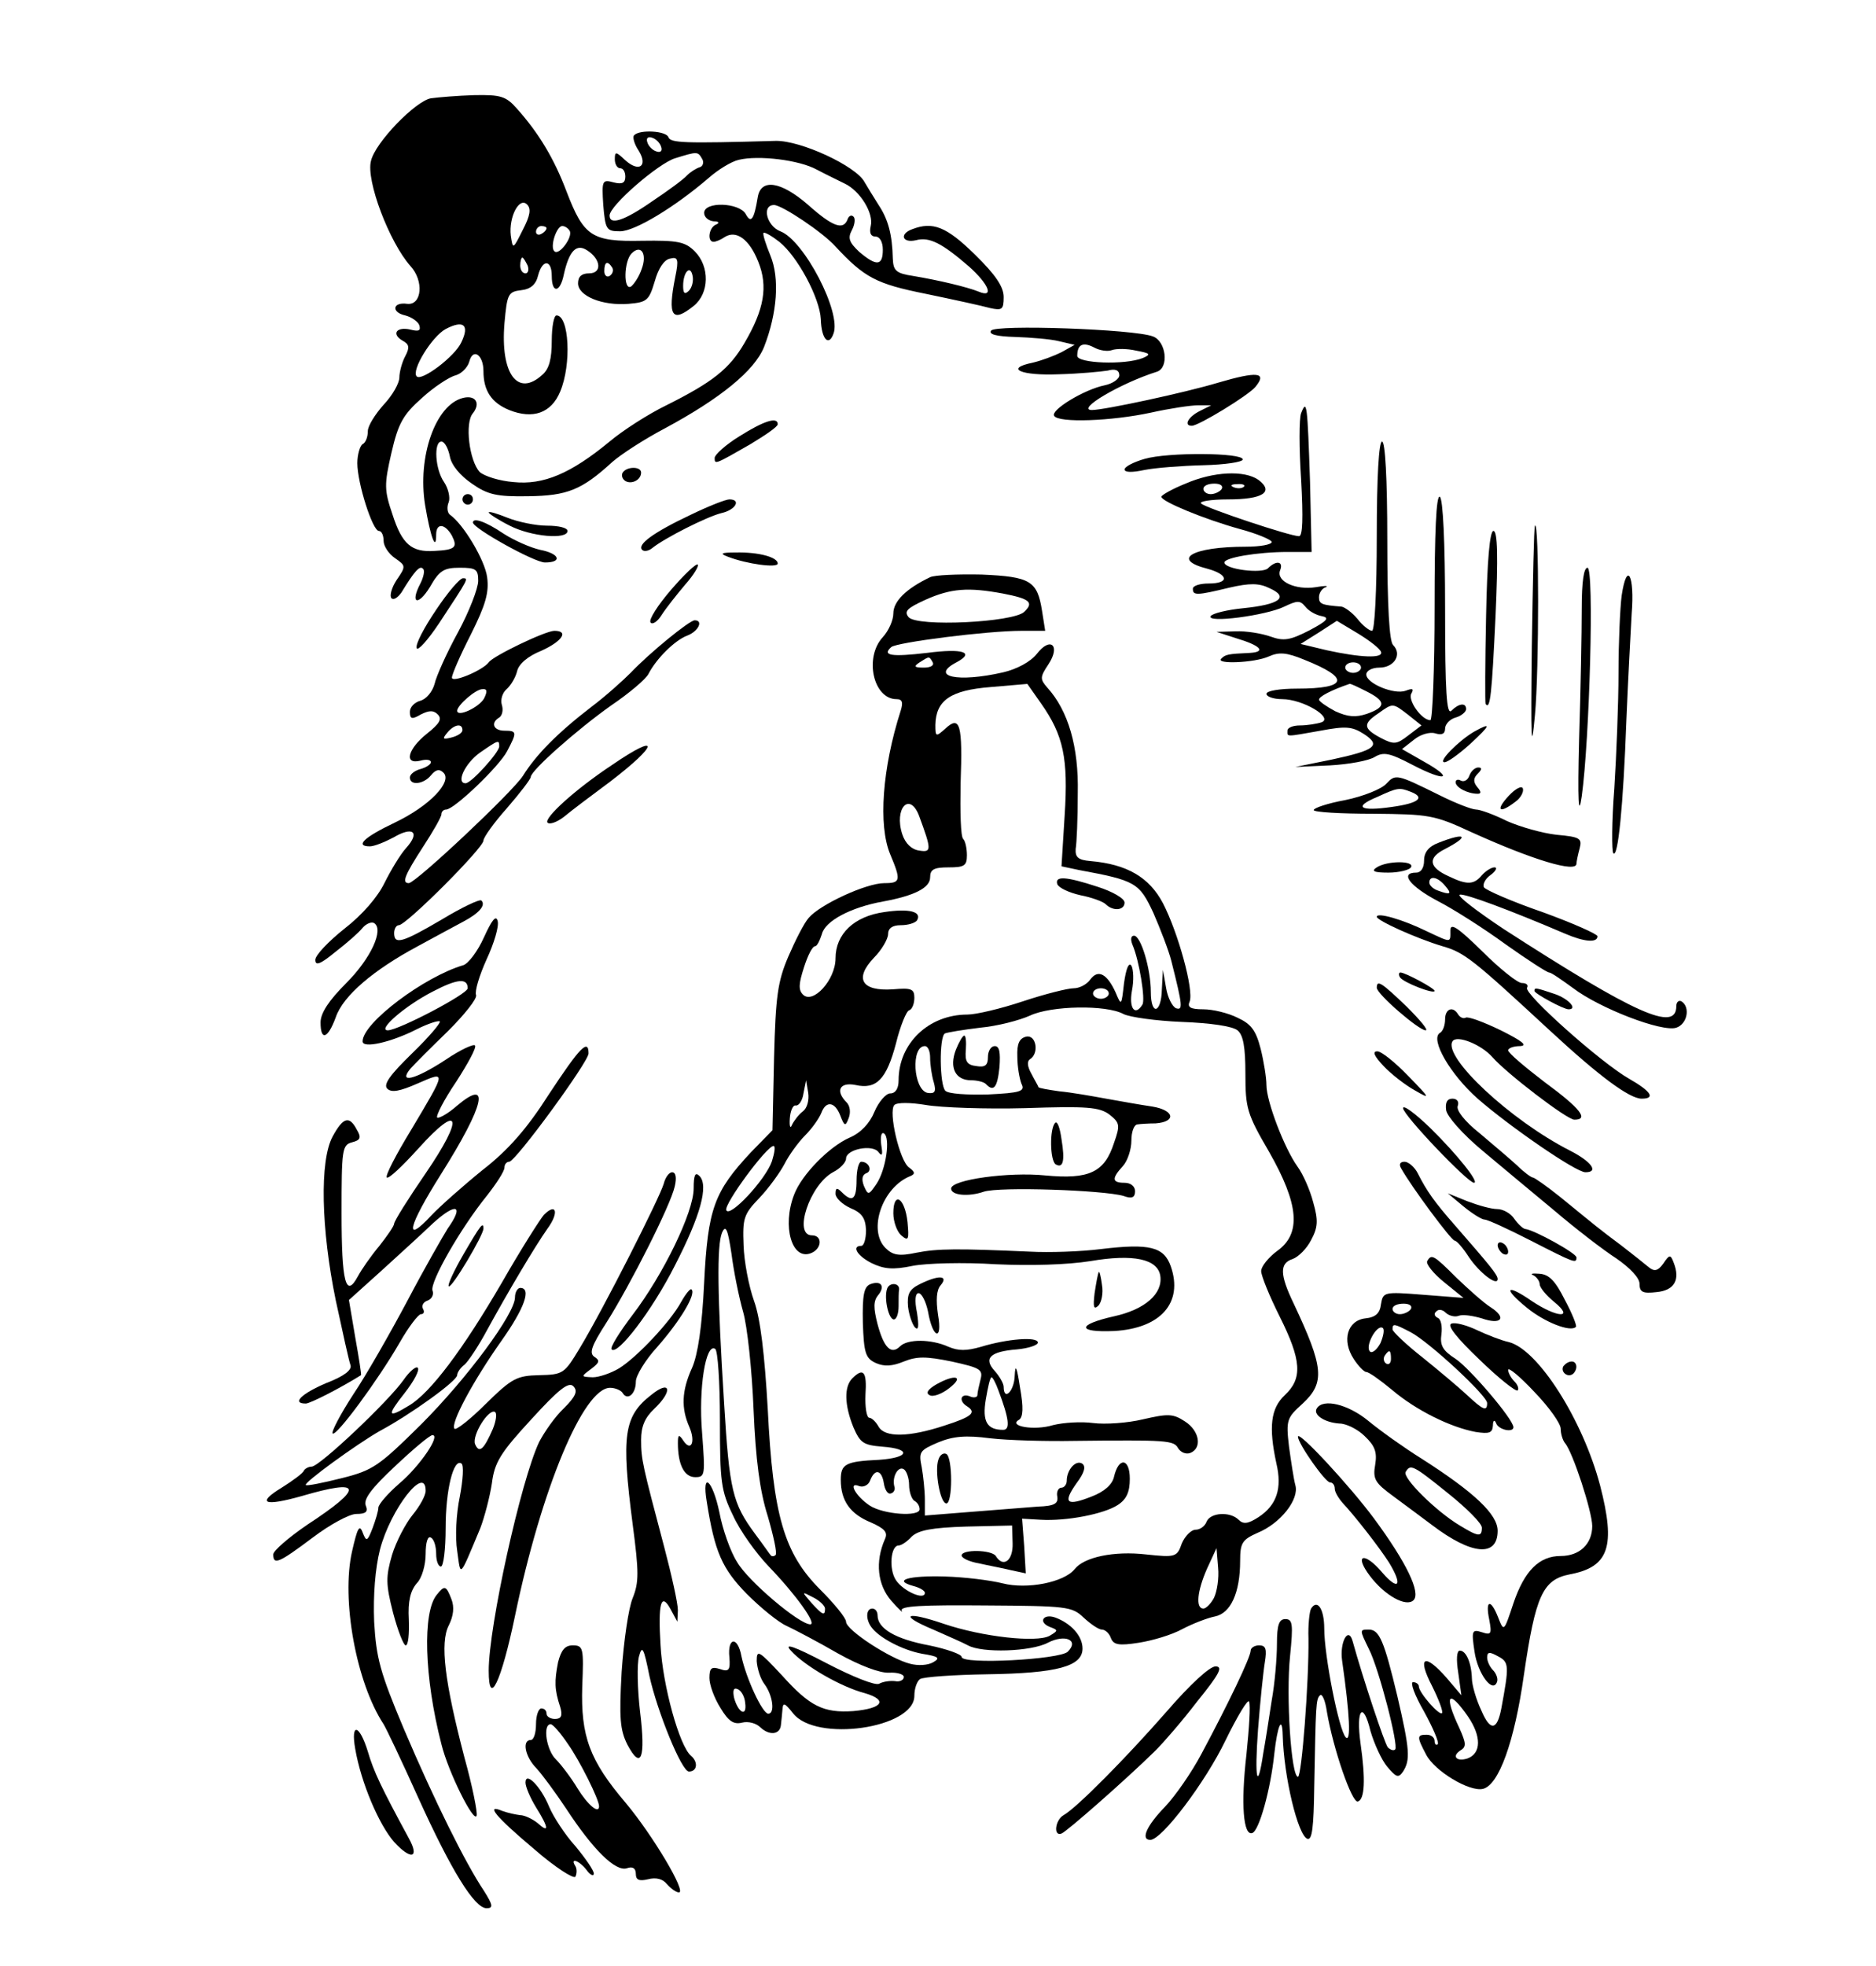 <svg xmlns="http://www.w3.org/2000/svg" viewBox="0 0 357 374" version="1.0"><path d="M82 18.7c-2.9.5-10.6 8.4-11.4 11.9-1 3.7 3.5 15.5 7.5 20 2.6 2.8 2.2 7.5-.6 7.2-2.8-.4-3.1 1.6-.4 2.2 1.2.3 2.5 1.2 2.7 1.9.3 1-.1 1.2-1.7.8-2.6-.6-3.7.8-1.5 2.1 1.3.7 1.4 1.3.5 3-.6 1.1-1.1 3-1.1 4 0 1.1-1.3 3.4-3 5.2-1.6 1.8-3 4-3 5 0 1.1-.4 2.2-1 2.5-.5.3-1 2-1 3.6 0 3.8 2.9 12.9 4.1 12.9.5 0 .9.8.9 1.9 0 1 1 2.5 2.2 3.3 2 1.4 2.1 1.5.3 4.1-1 1.5-1.4 3.1-1 3.5s1.2-.1 1.9-1.1c2.5-4.1 3.5-5.2 4.1-4.5.4.3.1 1.6-.5 2.8-2 3.8-.5 4.4 1.8.7 1.8-3.2 2.7-3.7 5.7-3.7 3.1 0 3.5.3 3.5 2.5 0 1.4-1.7 5.8-3.8 9.7-2.2 4-4.2 8.5-4.5 9.9-.4 1.5-1.6 2.9-2.7 3.2s-2 1.2-2 2.1c0 1.4.4 1.5 2.1.5 1.6-.8 2.4-.8 3.2 0 .9.9.3 1.8-2.1 3.7-3.6 2.9-4.4 5.9-1.2 5.1 1.1-.3 2-.2 2 .3 0 .4-.9 1-2 1.3s-2 1-2 1.6c0 1.6 2.6 1.3 4-.4.9-1.1 1.6-1.3 2.4-.5 1.7 1.7-2.6 6.3-9.3 9.5-5.9 2.8-7.6 4.5-4.7 4.5.8 0 2.8-.8 4.5-1.7 3.7-2.2 5.1-1 2.4 2-1.1 1.2-2.9 4.2-4.1 6.6-1.3 2.7-4.2 6.1-7.7 8.8-3 2.4-5.5 5-5.5 5.9 0 1.2 1 .8 3.8-1.5 2.2-1.7 4.5-3.7 5.2-4.6.7-.8 1.7-1.2 2.2-.9 1.9 1.2-.6 6.7-5.3 11.4-3.3 3.3-4.9 5.7-4.9 7.5 0 3.6 1.4 3.1 2.9-1 1.4-4.1 7.2-9 15.6-13.5 3.3-1.8 7.2-3.9 8.7-4.7 3-1.6 4.3-3.1 3.4-4-.3-.3-3.7 1.3-7.5 3.6-7.5 4.4-9.1 4.9-9.1 2.6 0-.8.4-1.5.9-1.5 1.4 0 16.1-14.7 16.1-16.1 0-.6 2-3.4 4.5-6.2 2.5-2.9 4.5-5.5 4.5-5.9 0-1.2 8.8-9 15.3-13.6 3.4-2.3 6.6-5 7.1-6 1.5-2.9 5-6.4 7.4-7.3 2.1-.8 3.1-2.9 1.4-2.9-1 0-8.6 6.2-12.2 10-1.4 1.4-4.7 4.4-7.5 6.5-6.5 5-10.5 9.1-13 13.1-2 3.1-20.3 20.3-21.7 20.4-1.4 0-.8-1.5 2.7-6.9 1.9-2.9 3.5-5.7 3.5-6.2s.4-.9.9-.9c1.5 0 10.1-8.2 11.6-11.1 1.9-3.6 1.9-3.9-.5-3.9-2.1 0-2.7-1.5-1-2.5.6-.4.8-1.5.5-2.4-.3-1 .1-2.3.9-3s1.7-2.2 2-3.4c.3-1.4 2.1-2.9 4.6-3.9 4-1.8 5.3-3.8 2.5-3.8-1.7 0-11.7 4.8-12.5 6-1.1 1.5-7 4-7 2.9 0-.6 1.6-4.3 3.6-8.2 2.8-5.6 3.5-8 3.1-10.9-.4-3.2-4.5-10.1-7.1-11.9-.5-.4-.6-1.5-.2-2.4.3-.9-.1-2.6-.9-3.8-1.7-2.4-2-7.7-.5-7.7.6 0 1.3 1.3 1.6 2.8.3 1.7 2 3.7 4.2 5.2 3 2.1 4.7 2.5 10.7 2.4 7.5-.1 10.2-1.2 16-6.5 1.7-1.5 6.2-4.4 10-6.4 10.6-5.7 17.1-11 18.9-15.5 2.5-6.4 3-13.1 1.2-17.4-.9-2.2-1.5-4.1-1.3-4.3s1.6.6 3 1.7c3.5 2.8 7.7 10.7 7.9 14.7.1 3.8 1.5 5.3 2.4 2.8 1.6-4-5.6-17.8-10.1-19.5-2.6-1-3.6-5-1.2-5 1.5 0 9.3 5.2 11.7 7.9 5.5 5.9 7.7 7.1 17.2 9 5.3 1.1 10.8 2.3 12.2 2.7 2.3.5 2.6.3 2.6-2.1 0-1.9-1.5-4.2-5.5-8.1-5.4-5.3-8-6.3-11.9-4.8-2.5.9-1.9 2.7.7 2.1 2.6-.7 5 .6 10.1 5 3.8 3.4 4.8 6 1.9 4.8-2.2-.9-7.7-2.2-12.5-3-3.3-.5-3.8-1-3.9-3.3-.1-4.6-.9-7.5-2.7-10.2-.9-1.4-2.1-3.4-2.7-4.4-1.6-3-12.1-7.9-16.9-7.8-17.5.5-20 .4-20.4-.7-.4-1.2-5.4-1.5-6.5-.4-.4.3 0 1.7.8 2.9 1.9 3 .1 4.3-2.6 1.8-1.7-1.6-1.9-1.6-1.9-.1 0 1 .5 1.7 1 1.7.6 0 1 .7 1 1.6 0 1.2-.6 1.5-2.2 1.1-2.2-.6-2.3-.4-2 4.3.4 4.7.6 5 3.2 5 2.8 0 10.4-4.6 16.8-10.1 1.8-1.6 4.4-3.2 5.8-3.5 3.7-.9 11.5 0 14.9 1.9 1.7.9 4 2 5.2 2.6 3 1.4 5.6 5.7 5 8.1-.3 1.3 0 2 .9 2 .8 0 1.4 1 1.4 2.5 0 3.1-1.2 3.2-4.5.4-1.9-1.8-2.2-2.6-1.4-4.1.6-1.1.7-2.3.3-2.6-.4-.4-.9-.1-1.1.5-.8 2.2-2.9 1.4-7.6-2.8-5.1-4.4-8.9-5-9.5-1.4-.7 4.3-1.3 5.1-2.3 3.2-1.3-2.2-7.9-2.4-7.9-.2 0 .8.8 1.5 1.8 1.6 1 0 1.2.3.5.6-1.4.5-1.8 3.3-.5 3.3.4 0 1.4-.4 2.1-.9 2.2-1.4 4.7.4 6.4 4.7 1.9 4.7 1.1 9.1-2.6 15.4-2.9 5-6.1 7.5-14.9 11.9-3.5 1.7-8.3 4.8-10.8 6.9-7.4 6.1-12.6 8.3-18.3 7.7-2.6-.2-5.5-1.1-6.4-1.9-2-2.1-2.9-9.4-1.3-11.2 1.5-1.9.5-3.5-1.9-2.9-5.2 1.3-8.7 11.1-7.2 20.4 1 6 2.1 9 2.1 5.6 0-2.3 1.7-2.1 3 .2 1.1 2.2.7 2.7-3.3 2.9-4.4.3-6.2-1.3-8-6.9-1.6-4.7-1.6-5.7-.2-11.8 1.3-5.6 2.2-7.2 5.8-10.4 2.3-2.1 5.2-4 6.4-4.3 1.1-.3 2.3-1.5 2.6-2.6.7-2.7 2.7-1.3 2.7 1.8 0 3.7 1.5 6 4.9 7.4 4.5 1.8 8 .6 9.7-3.5 2.2-5.2 1.7-14.5-.7-14.5-.5 0-.9 2.2-.9 4.8 0 3.5-.5 5.4-1.8 6.5-4.7 4.3-8-.2-7.2-9.8.5-5.6.7-6 3.2-6.3 1.8-.2 2.8-1.1 3.2-2.8.8-3.1 2.6-3.1 2.6.1 0 3.4 1.6 3.2 2.3-.3 1-4.5 2.4-5.9 4.4-4.6 2.7 1.7 2.9 4.4.4 4.4-1.4 0-2.1.6-2.1 1.9 0 2.4 4.6 4.3 9.6 3.9 3.5-.3 3.9-.6 5-4.3.7-2.5 1.8-4.1 2.9-4.3 1.5-.4 1.7.1 1 3.5-1.5 7.5-.6 8.8 3.5 5.5 3-2.4 3.1-7.5.2-10.4-1.8-1.8-3.2-2.1-10-2-9.6.2-11.1-.8-14.4-9.4-2.3-6.1-5.2-11-9.4-15.7-2.1-2.4-3.1-2.7-8.2-2.6-3.1.1-6.8.4-8.2.6zm43.8 9.2c.3.8-.1 1.2-.9.9-.7-.2-1.5-1-1.7-1.7-.3-.8.1-1.2.9-.9.7.2 1.5 1 1.7 1.7zm7.8 2.3c.4.6.2 1.4-.4 1.6-.7.2-1.8.9-2.5 1.6-.6.7-3.6 2.9-6.6 4.9-5.3 3.7-8.1 4.6-8.1 2.7s9.4-10 12.5-10.9c4.2-1.3 4.3-1.3 5.1.1zM99.5 43.7c-1.9 3.8-1.9 3.8-2.3 1.1-.4-3.5 1.6-7.4 3.1-5.9.8.8.6 2.1-.8 4.8zm4.5-.3c0 .3-.4.8-1 1.1-.5.3-1 .1-1-.4 0-.6.5-1.1 1-1.1.6 0 1 .2 1 .4zm4.4.5c.7 1.1-2 4.8-2.9 3.9-.9-.8.4-4.8 1.5-4.8.5 0 1.1.4 1.4.9zm13.7 7.3c-.5 1.5-1.5 2.9-2 3.3-1.5.9-1.4-4.8.1-6.3 1.8-1.8 3 .1 1.9 3zm-21.7-.7c.3.8.1 1.5-.4 1.5-.6 0-1-.7-1-1.5s.2-1.5.4-1.5.6.7 1 1.5zm16.1.4c.3.5.1 1.2-.5 1.6-.5.3-1-.1-1-.9 0-1.8.6-2.1 1.5-.7zm14.6 4.4c-.8.8-1.1.5-1.1-.9 0-2.7 1.4-4.1 1.8-1.9.2.9-.1 2.2-.7 2.8zm-43.3 9.8c-1.2 2.7-7.6 7.5-8.5 6.5-1.1-1.1 2.9-7.6 5.5-9 3.4-1.8 4.6-.8 3 2.5zm4.3 67.8c-1 1.7-5.1 3.6-5.1 2.3 0-1 3.5-4.1 4.8-4.1.9-.1 1 .4.3 1.8zm-4.1 6c0 .5-.9 1.1-2.1 1.4-1.6.4-1.8.3-.8-.9 1.3-1.6 2.9-1.9 2.9-.5zm7 3.1c0 1.1-5.3 7-6.4 7-1.9 0-.1-3.8 2.7-5.8 3.6-2.5 3.7-2.5 3.7-1.2zM188.6 62.9c-.5.7 1 1.1 4.6 1.2 2.9.1 6.7.4 8.3.8l3 .7L202 67c-1.4.7-3.8 1.6-5.5 2-5.4 1.1-2.2 2.5 5 2.2 3.9-.1 8-.5 9.3-.7 1.4-.4 2.2-.1 2.2.9 0 .7-1.3 1.6-2.8 1.9-3.9.8-10.3 4.7-9.6 5.8.8 1.4 11 1 18.4-.6 3.6-.8 7.6-1.4 9-1.4h2.5l-2.2 1.1c-2.2 1.1-3.1 2.8-1.5 2.8 1.3 0 10.8-5.8 12.1-7.4 2.3-2.8.4-3-7.1-.8-6.3 1.9-21.7 5.2-24 5.2-3.2 0 5.4-5.1 12.4-7.3 2.3-.8 1.7-5.8-.8-6.7-3.6-1.4-30.1-2.3-30.8-1.1zm23 3.7c.8-.3 2.9-.3 4.6.1 2.7.5 2.9.7 1.3 1.4-3.5 1.4-12.5 1-12.5-.4 0-2.2 1.1-2.7 3.2-1.6 1.1.6 2.6.8 3.4.5zM247.6 78.6c-.4 1-.4 6.7 0 12.6.4 7.4.3 10.8-.4 10.8-1.7 0-17.6-5.3-18.6-6.2-.6-.4 1.8-.8 5.1-.8 6.6 0 8.8-1.4 5.8-3.7-2.7-1.9-8.6-1.6-13.9.7-2.5 1-4.6 2.2-4.6 2.5 0 .9 8.3 4.3 14.8 6.1 3.4.9 6.2 2.1 6.2 2.5 0 .5-2.2.9-4.9.9-10.2 0-14.4 2.4-7.3 4.2 4 1.1 4.2 2.8.2 2.8-1.6 0-3 .4-3 1 0 1.3.7 1.3 6.9-.2 3.9-.9 5.7-.9 7.7.1 3.8 1.7 1.9 3.1-5 3.8-3.1.3-5.9 1-6.2 1.5-.9 1.4 10.5-.1 14-1.8 2.5-1.2 3-1.2 4 0 .6.8 2 1.6 3.1 1.8 1.6.3 1.1.9-2.3 2.7-3.7 1.9-4.9 2.1-7.4 1.2-1.7-.6-4.7-1.1-6.7-1l-3.6.1 3.7 1.2c4.7 1.4 5.8 2.6 2.7 2.8-4.3.2-4.7.3-5.5 1.1-1.2 1.1 6.3.8 9-.4 2-.9 3.4-.8 6.8.6 8.8 3.5 8.3 5.5-1.4 5.5-3.2 0-5.8.4-5.8 1 0 .5 1.3 1 3 1 3.9 0 9.8 3.5 7.5 4.4-.9.3-2.8.6-4.1.6s-2.4.4-2.4 1c0 1.2-.5 1.2 6.3 0 4.8-.9 6-.8 8.2.6 3.4 2.2 2.3 3.1-6.1 4.9l-6.9 1.4 6.6-.3c3.6-.2 7.4-.9 8.5-1.6 1.7-1 2.8-.8 7.2 1.5 6.3 3.3 8.1 2.7 2.2-.6l-4.2-2.4 2.3-1.8c1.2-1 3-1.5 4-1.2 1.3.4 1.9.1 1.9-.9 0-.8.9-1.8 2-2.1s2-1.1 2-1.6c0-1.3-1.4-1.1-2.8.3-.9.9-1.2-3.4-1.2-19.4 0-12.7-.4-20.9-1-21.3-.7-.4-1 6.8-1 20.9 0 11.9-.4 21.6-.8 21.6-1.7 0-4.4-3.9-3.6-5.1.5-.9.2-1-1.1-.5-2.2.8-7.5-1.4-7.5-3.1 0-.7 1.1-1.3 2.5-1.3 2.8 0 4.4-2.5 2.6-4.3-.7-.7-1.1-7.2-1.1-19.9 0-11.9-.4-18.8-1-18.8s-1 6.7-1 18c0 10.4-.4 18-.9 18s-1.8-1-2.8-2.3c-1-1.2-2.4-2.2-3-2.3-3.8-.3-4.3-.5-4.3-1.8 0-.8.6-1.7 1.3-1.9.6-.3-.2-.3-1.9 0-3.8.6-7.6-1.1-6.8-3.2.7-1.7-.7-2-2.3-.4-1.1 1.1-8.3.2-8.3-1.1 0-.9 6.2-2 12.1-2h4.5l-.3-13.3c-.5-14.8-.6-15.9-1.7-13.1zM232.5 93c-.3.5-1.3 1-2.1 1s-1.4-.5-1.4-1c0-.6.9-1 2.1-1 1.1 0 1.7.4 1.4 1zm4.2-.4c-.3.3-1.2.4-1.9.1-.8-.3-.5-.6.6-.6 1.1-.1 1.7.2 1.3.5zm26.1 31.4c.5 1.3-3.9 1.1-10.3-.3l-5-1.2 3.5-2.2 3.4-2.2 4 2.4c2.3 1.4 4.2 2.9 4.4 3.5zm-3.8 3c0 .5-.7 1-1.5 1s-1.5-.5-1.5-1c0-.6.7-1 1.5-1s1.5.4 1.5 1zm1 4.5c3.8 1.9 3.8 3 .1 4.3-2.1.7-3.6.6-6-.5-1.7-.9-3.1-1.9-3.1-2.2 0-.6 2.3-1.8 5.8-3 .2-.1 1.6.6 3.2 1.4zm8 4.5l2.5 2-2.5 1.9c-2.2 1.7-2.7 1.8-5.2.5-3.4-1.8-3.5-2.7-.5-4.7 2.8-2 2.7-2 5.7.3z"/><path d="M140.7 83c-2.6 1.6-4.7 3.5-4.7 4.1 0 1.3 0 1.3 6.8-2.6 2.8-1.7 5.2-3.3 5.2-3.8 0-1.5-2.7-.6-7.3 2.3zM217.8 87.3c-2.1.6-3.8 1.5-3.8 2 0 .6 1.5.6 3.8.1 2-.4 7.1-.8 11.2-.9s7.5-.6 7.5-1.1c0-1.3-14.3-1.4-18.7-.1zM118.5 89.9c-.3.5-.1 1.2.5 1.6 1.2.7 3-.2 3-1.6 0-1.2-2.7-1.2-3.5 0zM88 95c0 .5.5 1 1 1 .6 0 1-.5 1-1 0-.6-.4-1-1-1-.5 0-1 .4-1 1zM131.5 97.9c-7.2 3.4-10.3 5.7-9.3 6.7.4.4 1.3.2 2-.4 2.4-1.9 10.3-5.9 13.1-6.6 2.7-.6 3.8-2.6 1.5-2.6-.7 0-4 1.3-7.3 2.9zM93 97.5c0 .2 1.8 1.4 4 2.5 4.1 2.1 11 2.7 11 1 0-.6-1.7-1-3.9-1-2.1 0-5.5-.7-7.5-1.5s-3.6-1.3-3.6-1zM90 99.4c0 1.1 11.7 7.6 13.7 7.6 3.4 0 2.8-1.7-.9-2.4-1.8-.4-5-1.8-7-3.1-3.4-2.3-5.8-3.1-5.8-2.1zM292.1 100c-.2.3-.4 10.6-.6 23-.2 18.1-.1 20.6.6 13 .8-8.5.8-37.2 0-36zM282.8 117.2c-.2 9-.2 16.5-.1 16.7.9 1.3 1.2-2 1.9-16.7.5-11.2.4-16.2-.4-16.2-.7 0-1.2 5.7-1.4 16.2zM138.5 105.9c3.6 1.4 9.5 2.2 9.5 1.3 0-1.2-3.6-2.2-8-2.1-2.8 0-3.1.2-1.5.8zM127.7 112.2c-2.5 2.9-4.3 5.7-3.9 6.2.3.5 1.3-.1 2.1-1.4.9-1.4 2.9-3.9 4.5-5.8 1.6-1.8 2.6-3.5 2.4-3.8-.3-.3-2.6 1.9-5.1 4.8zM301 115.8c0 4.4-.2 15.5-.5 24.8-.3 11.9-.1 15.1.5 10.9 1.5-10.8 2.4-43.5 1.1-43.5-.7 0-1.1 2.6-1.1 7.8zM177 109.8c-4.6 2.2-7 4.6-7 6.9 0 1.3-.9 3.3-2 4.5-3.6 3.9-1.8 11.8 2.6 11.8 1.1 0 1.3.6.8 2.2-3.5 10.9-4.3 21.8-2 27.3 2.1 5 2 5.5-1.1 5.5-3.5 0-12.3 4.1-14.4 6.6-.9 1-2.6 4.4-3.9 7.4-2 4.7-2.4 7.5-2.7 19.2L147 215l-4.1 4.2c-7 7.5-8.2 10.7-8.9 24.8-.4 8.4-1.2 13.7-2.3 16.2-2 4.4-2.1 7.7-.5 11.3 1.2 2.8.3 4.8-1.2 2.5-.8-1.2-1-1.1-1 .5 0 4.1 1.2 6.5 3.3 6.5 1.9 0 1.9-.4 1.3-8.5-.7-8.4.7-17.1 2.5-15.9.5.3.9 6.4.9 13.5 0 11.8.2 13.5 2.5 18.2 1.3 2.9 4.4 7.2 6.8 9.7 5.2 5.4 9.2 11 7.9 11-2.1 0-11.8-8.2-13.9-11.8-1.3-2-2.8-6.3-3.4-9.5-1.3-6.2-3.4-8-2.4-2 1.5 9.5 2.9 12.7 7.6 17.5 2.6 2.6 6 5.4 7.6 6.1 1.5.7 5.9 3 9.7 5.2 4.3 2.4 8.1 3.8 9.8 3.7 1.5-.1 2.8.3 2.8.8 0 .6-.8 1-1.7.8-1-.1-2.3.1-3 .5s-5-1.3-10-3.9c-6.3-3.3-8.2-3.9-6.8-2.4 2.6 2.9 9.5 6.9 14.1 8.1 4.4 1.3 3.4 2.9-2.2 3.4-5.7.4-8.3-.9-13.6-6.8-4.4-4.7-4.8-5-4.8-2.7.1 1.4.7 3.4 1.5 4.4 1.6 2.2 2 5.6.7 5.6-1.1 0-4.2-6.7-5.1-10.9-.7-3.9-2.7-3.7-2.3.2.2 2.4-.1 2.8-1.8 2.2-1.6-.5-2-.2-2 1.7 0 1.3.9 3.8 2.1 5.7 1.5 2.5 2.5 3.2 4.1 2.8 1.2-.3 2.7.1 3.5.9 1.7 1.6 3.7 1.4 3.9-.4.1-.7.2-2 .3-3 .1-1.4.4-1.3 2 .7 4.3 5.6 23.1 2.9 23.1-3.3 0-1.4.5-2.8 1.1-3.2.7-.4 6.4-.8 12.8-.9 13.3-.2 18.1-1.5 18.1-4.9 0-2.4-2.2-4.8-5.2-5.9-2.3-.8-3.3.9-1 1.8 1.6.6 1.6.7-.1 1.7-2.5 1.3-12.7.2-20.1-2.3-7.3-2.5-8.7-1.7-2 1.1 2.7 1.2 5.7 2.5 6.6 3 2.7 1.5 12 1.2 15.2-.5 3.3-1.7 6-.5 3.8 1.7-1.5 1.5-20.2 2.5-20.2 1 0-.5-2.8-1.5-6.2-2.2-6.4-1.2-9.8-3.2-9.8-5.7 0-.7-.4-1.3-1-1.3-1.2 0-1.3 2-.2 3.5 1.4 2 5.9 4.4 9.7 5.1 3.1.5 3.5.8 2.1 1.6-1 .6-2.9.7-4.4.3-3.7-.9-12.2-6.4-12.2-8 0-.7-2.2-3.4-4.9-6.1-6.9-6.9-9-14.1-10-34.4-.6-10.4-1.4-17.2-2.6-20.5-1-2.8-1.9-7.5-2-10.6-.2-5.1 0-5.9 3-9 1.8-1.9 3.9-4.8 4.8-6.5.8-1.6 2.6-4.1 3.9-5.4 1.4-1.4 2.7-3.3 3.1-4.3.9-2.4 2.6-2.1 3.6.5.8 2.1 1 2.1 1.6.5.4-1 .3-2.3-.4-3-2.2-2.2-1.3-3.9 1.7-3.3 4 .9 5.9-1.1 7.7-7.9.8-3.3 2-6.2 2.5-6.3.6-.2 1-1.3 1-2.4 0-1.7-.6-1.9-4.1-1.6-5.9.4-7.4-2-3.6-6 1.5-1.5 2.7-3.6 2.7-4.5 0-1.1.8-1.7 2.4-1.7 1.4 0 2.7-.4 3.1-.9 1-1.7-1.5-2.3-6.2-1.6-5.8.8-9.3 4.2-9.3 8.8 0 4.1-4.3 8.8-6.2 6.9-.9-.9-.8-2.1.2-5.2.7-2.2 1.6-4 2.1-4 .4 0 .9-1.1 1.3-2.3.6-2.5 5.5-5.1 11.6-6.2 6-1.1 9-2.6 9-4.6 0-1.5.7-1.9 3.5-1.9 3 0 3.5-.3 3.5-2.3 0-1.3-.3-2.7-.7-3.1-.5-.4-.6-5.2-.5-10.6.4-11.2-.1-13-2.9-10.4-1.8 1.6-1.9 1.6-1.9-.7.1-4.7 2.9-6.6 10.5-7.2l7-.6 2.6 3.7c4.3 6.1 5.2 10.5 4.5 21.3l-.6 9.7 3.3.7c10.8 2 11.5 2.4 14.2 8.2 1.3 3 2.9 7.1 3.4 9.1 2.2 8.7 2.2 9.4.9 9-.7-.3-1.6-2-1.9-3.9l-.6-3.4-.2 3.7c-.1 4.6-2.1 5.1-2.1.5 0-4.4-1.9-10.7-3.2-10.7-.6 0-.7.7-.3 1.7 1.3 3 2.5 10.5 1.9 11.4-1.4 2.3-2.6.7-2-2.6.4-2 .3-4.1-.1-4.8-.5-.7-1 .5-1.4 3.3-.5 4.4-.5 4.4-1.6 1.8-1.6-3.5-3.3-4.5-4.8-2.5-.7 1-2.1 1.7-3.2 1.7s-5.5 1.1-9.7 2.5-8.9 2.5-10.5 2.5c-7.4 0-13.1 5.5-13.1 12.5 0 1.6-.6 2.5-1.6 2.5-.8 0-2.2 1.6-3 3.5-.9 2.2-2.6 4-4.7 4.9-3.9 1.7-9.2 7.1-10.6 10.9-2.3 6-.4 12.5 3.2 11.1 2.1-.8 2.3-3.4.2-3.4-3.6 0-.4-9.6 4-12 1.4-.7 2.5-1.9 2.5-2.6 0-1.8 5.1-2.8 6.2-1.2.7.9.8.4.5-1.4-.2-1.5 0-2.5.5-2.2 1.3.8.4 6.9-1.4 9.6-1.5 2.2-1.6 2.2-2.4.4-.5-1.3-.3-2.1.4-2.4 1.3-.4.6-2.2-.9-2.2-.5 0-.9 1.6-.9 3.5 0 3.7-.8 4.3-2.8 2.3-.9-.9-1.2-.9-1.2.3 0 .8 1.3 2 2.8 2.7 2.2.9 2.9 1.9 3 4.2 0 1.7-.4 3-.9 3-1.9 0-.8 1.9 2 3.3 2.3 1.1 4 1.3 7.8.5 2.6-.5 9.7-.7 15.8-.3 6.7.3 13.6.1 18-.6 8.2-1.4 12.8-.4 13.3 2.8.5 3.4-2.9 6.4-8.8 7.7-7.1 1.6-7.1 3.1 0 2.8 8.9-.5 13.2-5.4 10.8-12.3-1.3-3.7-4-4.4-13.2-3.3-3.9.5-10 .7-13.6.5-13.6-.6-17.6-.6-21.6.2-3.3.7-4.5.5-5.9-.9-3.4-3.4-.6-11.6 4.8-13.7.9-.4.8-.8-.3-1.6-1.8-1.2-4-10.7-2.8-11.9.5-.5 3-.5 6 0 2.9.5 11.4.8 18.9.6 11.7-.4 14.1-.2 16 1.2 2 1.6 2.1 2 .9 5.4-1.8 5.6-4.7 7-13.1 6.2-6.9-.7-17.9.8-17.9 2.5 0 1.3 3.3 1.6 6.2.6 3-1 22.8-.3 26.6.8 1.6.6 2.2.3 2.2-.9 0-.9-.8-1.6-2-1.6-2.4 0-2.5-.8-.3-3.2.9-1 1.6-3.2 1.6-4.8 0-1.7.5-3 1.1-3.1s2.2-.2 3.5-.2c4-.3 3.6-2.5-.6-3.2-2.1-.3-6-1-8.8-1.5-2.7-.5-6.7-1.2-8.9-1.4-2.1-.3-3.9-.6-4-.8 0-.2-.7-1.3-1.3-2.5-.8-1.4-.9-2.4-.3-2.8 1.8-1.1 1.2-4.7-.7-4.3-1.3.3-1.8 1.3-1.7 3.8 0 1.9.4 4.2.8 5.2.7 1.4-.2 1.7-6.4 2-3.9.1-7.5-.1-8.1-.7-1.1-1.1-1.2-10.2-.1-10.9.4-.2 3.4-.7 6.7-1.1 3.3-.3 7.5-1.4 9.5-2.3 4-1.9 14.5-2.1 17.8-.3 1.2.6 6.2 1.3 11.1 1.5 5.4.2 9.6.8 10.6 1.6 1.1.9 1.5 3.2 1.5 8.3 0 6.5.3 7.6 4.5 14.8 5.7 10 6.2 15.6 1.5 18.9-1.6 1.2-3 2.9-3 3.8s1.6 4.8 3.5 8.6c4.2 8.4 4.4 11.8 1 15-2.7 2.5-3.1 6.1-1.6 13 1.1 4.7.1 7.9-3.4 10.2-2 1.3-2.9 1.4-3.8.5-1.6-1.6-5.4-1.4-6.1.4-.3.8-1.2 1.5-2.1 1.5-.8 0-2 1.2-2.6 2.6-.9 2.6-1.2 2.7-6.8 2.1-6.1-.7-11.8.5-13.6 2.8-2 2.5-9 3.9-13.7 2.7-2.4-.6-7.3-1.2-11-1.3-6.9-.2-10 .7-6 1.8 1.2.3 2.2.9 2.2 1.3 0 1.5-4.1-.3-5.5-2.4s-1-6.6.5-6.6c.5 0 1.6-.7 2.5-1.7 1.3-1.2 3.8-1.7 10.4-1.9l8.7-.2.1 3.4c.1 3.3-1.8 4.7-3.2 2.4-.8-1.2-6.5-1.3-6.5-.1 0 .5 1.5 1.2 3.3 1.5 1.7.4 4.5.9 6.1 1.3l2.8.6-.3-5.2-.4-5.2 3.5.2c5 .3 12.1-1.1 14.7-2.8 1.7-1.1 2.3-2.5 2.3-5 0-3.9-2.1-4.2-3-.4-.3 1.5-1.9 2.9-4.3 3.8-4.8 1.9-5.5 1.2-2.8-2.6 1.5-2 1.8-3.2 1-3.7-1.2-.7-2.9 1.2-2.9 3.3 0 .7-.5 1.3-1 1.3-.6 0-1 .8-.8 1.7.2 1.3-.5 1.8-3.7 1.9-2.2.2-7.9.6-12.7 1l-8.8.7v-3c0-1.7-.3-4.5-.6-6.2-.6-2.9-.4-3.2 3.1-4.7 2.9-1.2 5.3-1.4 9.9-.8 3.4.4 10.6.6 16.1.5 17.6-.2 18.9-.1 19.7 1.4.5.8 1.5 1.2 2.3.9 2.3-.9 1.8-4.2-1-6-2.3-1.5-3.2-1.5-8-.4-2.9.7-7.2 1-9.5.7-2.2-.3-5.6-.1-7.6.4-3.6 1.1-8.6.2-6.5-1 .8-.5.9-2.3.2-6.2-.6-4-.9-4.5-1-2.2-.1 3-2.1 4.9-2.1 2.1 0-.6-.8-2-1.7-3-2.2-2.4-.9-3.7 4.2-4.1 2.2-.2 4-.8 4-1.3 0-1.2-5.9-.7-10.8.8-2.8.8-4.3.8-6.2 0-3.3-1.5-7.8-1.5-9.2-.1-1.7 1.7-3.1.3-4.3-4.2-.8-3.1-.8-4.4.1-5.5 1.4-1.7.6-2.9-1.5-2.1-1.2.5-1.5 2.1-1.4 7.3.2 5.8.5 6.8 2.5 7.7 1.6.7 3.1.6 5.3-.3 2.5-1 4.2-1 9.1 0 5.4 1.2 6 1.5 5.5 3.4-.3 1.2-.6 2.5-.6 3 0 .4-.7.6-1.5.2-1.7-.6-2.1.9-.5 1.9 1.9 1.2 1 2-4.3 3.7-6.7 2.2-11.3 2.3-12.5.2-.5-.9-1.3-1.7-1.8-1.7-.5-.1-.8-2.1-.7-4.4.3-4.4-.4-5.2-2.5-3.1-1.6 1.6-1.5 5.1.2 9.3 1.3 3 1.9 3.4 5.5 3.7 5.6.4 5.2 2.1-.6 2.5-6.4.3-7.3.8-7.3 3.8 0 4 1.8 6.5 5.7 8.1 2.7 1.2 3.3 1.9 2.7 3.2-1.9 4.3-1.4 8.7 1.2 11.7 1.4 1.6 2.4 2.5 2 1.9-.4-.9 3.9-1.1 15.8-1 15.6.1 16.6.2 18.8 2.3 1.4 1.3 2.9 2.3 3.5 2.3s1.4.7 1.7 1.6c.5 1.3 1.5 1.5 5.3.9 2.6-.4 6.3-1.5 8.3-2.6 1.9-1 4.7-2.1 6.2-2.4 3-.6 4.8-4.5 4.8-10.6 0-3.4.4-4 3.3-5.3 4.4-1.8 8-6.4 7.2-9.1-.3-1.1-.8-4.4-1.2-7.3-.6-5.1-.4-5.5 2.6-8.2 4.3-4 4-6.9-1.7-19-2.7-5.6-2.7-7.7-.2-8.5 1.1-.4 2.7-2 3.5-3.6 1.3-2.4 1.4-3.7.4-7.2-.6-2.3-1.9-5.3-3-6.8-2.5-3.5-5.9-12.4-5.9-15.5 0-1.4-.5-4.5-1.1-6.9-.9-3.5-1.8-4.7-4.4-5.9-1.8-.9-4.7-1.6-6.5-1.6-2.5 0-3.1-.4-2.6-1.5.8-2.2-2.2-13.1-5.1-18.7-2.6-4.9-6.8-7.4-13.8-8-2.3-.2-2.9-.7-2.8-2.3.2-1.1.4-5.8.4-10.6.2-8.8-1.8-15.7-5.8-20.1-1.4-1.6-1.4-2 .2-4.4 2.4-3.6.4-5.4-2.2-2-1.2 1.5-3.8 2.9-6.4 3.5-8.7 2-14 .8-8.9-1.9 3.6-1.9 1.3-2.7-5.6-1.8-6.8.8-8.6.5-6.8-1.1 1-.9 18.2-3.1 24.8-3.1h4.5l-.6-3.8c-.9-5.7-2.2-6.5-11.5-6.9-4.6-.1-9 .1-9.8.5zm13.8 3.1c5.2 1 6 1.7 4.1 3.5-2.1 2-20.4 2.9-22 1-.9-1.1-.3-1.7 3.2-3.3 4.9-2.2 8.2-2.4 14.7-1.2zM177.5 126c.3.6-.4 1-1.7 1-1.8 0-2-.2-.8-1 1.9-1.2 1.8-1.2 2.5 0zm-2.6 29.2c2.4 6.5 2.4 7 0 6.6-1.4-.2-2.6-1.3-3.2-3.1-1.6-4.9 1.4-8.2 3.2-3.5zM211 189c0 .5-.7 1-1.5 1s-1.5-.5-1.5-1c0-.6.7-1 1.5-1s1.5.4 1.5 1zm-34 12.2c0 1.3.3 3.4.7 4.7.5 1.8.2 2.2-1.2 2-2.7-.6-3.2-8.9-.5-8.9.6 0 1 1 1 2.2zm-24.2 10.2c-.8.6-1.7 1.8-2.1 2.6-.3.8-.5.3-.4-1.2s.6-2.6 1.1-2.5c.6.1 1.3-.9 1.5-2.3l.5-2.5.4 2.4c.2 1.4-.2 2.9-1 3.5zm-5.9 9.5c-1.2 3.5-8.1 10.9-8.7 9.3-.4-1.2 7.7-12.2 9-12.2.4 0 .2 1.3-.3 2.9zm-5.5 28.6c.8 2.7 1.7 11.1 2 18.6.4 9.6 1.2 15.6 2.7 20.3 1.1 3.8 1.8 7 1.5 7.4-.3.3-.7.3-.9.1s-1.5-2.1-3-4.1c-4.3-5.8-4.9-8.3-5.9-24.8-1.3-20.7-1.4-30.1-.4-32.5.7-1.6 1.1-.7 1.8 4 .4 3.2 1.4 8.2 2.2 11zm48.6 15c2 5.3 2.3 7.5.9 7.5-3.1 0-4-1.6-3.3-5.8.4-2.3.8-4.2 1.1-4.2.2 0 .8 1.1 1.3 2.5zm-17 18c0 1.3.5 2.7 1 3 .6.3 1 1 1 1.6 0 1.5-6.9 1-9.5-.7-2.7-1.8-4.2-4.6-2-3.7.8.3 1.8-.2 2.1-1.1.9-2.3 2.2-2 2.6.6.2 1.3.8 2.1 1.3 1.9.6-.1.9-.8.7-1.3-.5-1.8.7-4 1.8-3.3.5.3 1 1.7 1 3zm58 21.5c-.6 1.1-1.5 2-2 2-1.5 0-1.2-3.3.7-7.6l1.8-3.9.3 3.7c.2 2-.2 4.6-.8 5.8zm-74 2c0 1.5-.5 1.2-2.6-1.1-1.9-2.2-1.9-2.2.4-1 1.2.6 2.2 1.6 2.2 2.1zm-15.2 17.9c.4 2.8-1.3 2-2.1-.9-.3-1.4-.1-2 .6-1.7.7.2 1.4 1.4 1.5 2.6zM308.6 113.3c-.3 2.3-.6 8.9-.6 14.7s-.4 15.7-.8 22c-.5 6.3-.5 11.9-.2 12.3.9 1.1 1.9-8.9 2.5-25.3.3-7.4.8-16.5 1-20.2.6-7.4-.9-10.2-1.9-3.5zM83 116c-2.3 3.4-4 6.6-3.7 7.3.2.6 2.1-1.5 4.3-4.8 5.6-8.5 5.6-8.5 4.5-8.5-.6 0-2.9 2.7-5.1 6zM280.5 139.2c-2.9 1.7-7 5.8-5.6 5.8.6 0 2.8-1.6 4.9-3.5 3.9-3.6 4.1-4.2.7-2.3zM116.5 145.5c-7.1 4.7-13.1 10.2-12.3 11 .4.4 1.8-.1 3.1-1.1 1.3-1.1 5.3-4.1 8.8-6.7 9.3-7.1 9.6-9.5.4-3.2zM279.6 147.6c-.3.8-1 1.2-1.6.9-.5-.3-1-.2-1 .3 0 1 2.3 2.2 4.2 2.2.7 0 .7-.4-.1-1.3-.8-1-.7-1.7.1-2.5s.9-1.2.1-1.2c-.6 0-1.4.7-1.7 1.6zM263.8 149.1c-.9 1-4.4 2.4-7.8 3.1-3.3.6-6 1.5-6 1.9s5.1.7 11.3.7c10.6.1 11.6.2 18.7 3.5 11.7 5.3 20 7.8 20 6 0-.4.3-1.8.6-2.9.5-1.9.1-2.2-4.4-2.6-2.7-.3-6.9-1.5-9.4-2.6-2.4-1.2-5.1-2.2-5.9-2.2s-3.9-1.2-6.9-2.7c-8.3-4.1-8.4-4.1-10.2-2.2zm4.6 1.5c2.9 1.1 1.6 2.2-3.5 2.9-6.2.9-7.4 0-2.8-1.9 3.9-1.8 4.2-1.8 6.3-1z"/><path d="M287.1 151.4c-2.6 2.8-1.8 3.5 1.3 1.1 1-.7 1.6-1.9 1.4-2.5s-1.4 0-2.7 1.4zM273.8 160.3c-1.9.7-2.8 1.8-2.8 3.4 0 1.4-.6 2.3-1.5 2.3-3.2 0-1.2 2.6 4.1 5.4 3.1 1.6 8.9 5.3 13 8.3 4.1 2.9 7.8 5.3 8.2 5.3s2.4 1.4 4.6 3c5 3.8 16.9 8.4 19.6 7.5 2.1-.7 2.7-3.9 1-5-.5-.3-1 .1-1 .9 0 5-7.8 1.5-32.9-14.7-5.1-3.4-8.9-6.3-8.3-6.5.9-.3 9.7 3 20 7.4 3.7 1.6 6.2 1.8 6.2.5 0-.4-4.7-2.5-10.5-4.6-5.8-2-10.8-4.2-11.1-4.7s.2-1.6 1.2-2.3c1.1-.8 1.4-1.5.8-1.5s-1.7.7-2.4 1.5c-1.5 1.8-2.8 1.9-6.3.2-3.8-1.7-4.1-3.5-.7-5.2 4.8-2.5 3.9-3.2-1.2-1.2zm1.2 8.2c1.4 1.6 1 1.8-1.4.9-.9-.3-1.6-1-1.6-1.5 0-1.4 1.6-1.1 3 .6zM262 165c-1.1.7-.6 1 2.2 1 2 0 4-.5 4.3-1 .8-1.3-4.5-1.3-6.5 0zM201.2 168.2c.3.7 2.2 1.6 4.4 2.1 2.1.4 4.3 1.2 4.8 1.7 1.4 1.4 3.6 1.2 3.6-.3 0-.8-2.3-2.1-5.1-3-6.1-2-8.2-2.1-7.7-.5zM92.1 178.3c-1.2 2.7-3 5-3.9 5.3-7.5 2.2-19.2 11-19.2 14.5 0 1.4 5.4.2 10.3-2.3 2.2-1.1 4.1-1.7 4.4-1.5.2.3-2.1 3-5.3 6.1-4.2 4.1-5.5 5.9-4.7 6.7s2.4.5 5.8-1c5.5-2.4 5.5-2.5-1.3 8.9-2.8 4.6-4.9 8.6-4.6 9 .4.3 3-2.2 6-5.5 8-8.9 8.8-6.1 1.4 4.7-3.3 4.8-6 9.1-6 9.6 0 .4-1.3 2.3-2.8 4.2-1.6 1.9-3.4 4.5-4.1 5.8-2.3 4.3-3.1 1.1-3.1-12 0-12.1.1-13 2-13.5 1.6-.4 1.8-.9.9-2.4-1.4-2.7-2.6-2.4-4.6 1.3-2.5 4.6-2.2 17.6.6 31.2 1.3 6 2.5 11.5 2.8 12.3.3.9-1.2 2.1-4.6 3.4-4.7 2-6.7 3.9-3.9 3.9.8 0 6.5-2.9 10.5-5.4.1-.1-.4-3.3-1.1-7.2l-1.2-7.1 6-5.4c3.3-3 7.8-7.1 10-9.2 4.4-4 6-3.5 2.8 1-1 1.6-4.5 7.7-7.7 13.8-3.2 6-7.8 14.1-10.3 17.8-2.4 3.7-4.2 7.1-3.9 7.4.7.6 8.6-10.1 12.7-17.2 1.7-3 3.6-5.5 4.1-5.5.6 0 .7-.5.4-1-.3-.6 0-1.3.9-1.6.8-.3 1.2-1.2.9-1.9-.5-1.6 5.3-11.8 10.4-18.1 1.8-2.3 3.3-4.6 3.3-5.3 0-.6.4-1.1.9-1.1 1.2 0 15.1-19 15.1-20.6 0-2.9-1.7-1.1-7.5 7.7-4.2 6.6-7.8 10.7-12.7 14.5-3.7 3-8.1 6.9-9.7 8.6-5.3 5.7-4.5 2.2 1.8-7.8 8.4-13.3 9.5-18.5 3-13-1.7 1.5-3.4 2.4-3.7 2.2-.3-.3 1.3-3.4 3.6-6.8 2.2-3.4 3.9-6.5 3.6-6.9-.2-.4-2.8.8-5.6 2.7-5.8 3.8-9.1 4.6-6.7 1.7.8-.9 4-4.1 7.2-7.2 3.1-3.1 5.5-6.1 5.3-6.8-.3-.7.6-3.7 2-6.8 1.4-3 2.4-6.3 2.1-7.3-.3-1.2-1.1-.2-2.6 3.1zM89 188c0 1.1-13.2 8-15.2 8-2.1 0 3.3-4.7 8.6-7.4 4.6-2.4 6.6-2.6 6.6-.6zM262 174.4c0 .7 7.5 4.1 12.5 5.6 4.2 1.2 5.8 2.5 20.5 16.1 9.4 8.7 15.1 12.9 17.4 12.9 2.7 0 1.8-1.4-2.4-3.8-5.3-3-20.1-16.2-19.4-17.3.3-.5-.1-.9-1-.9-.8 0-4.2-2.7-7.5-6-4.8-4.7-6.1-5.5-6.1-4 0 2.4.3 2.4-4.6.1-4.5-2.2-9.4-3.6-9.4-2.7zM266.4 185.9c.6 1 6.6 3.3 6.6 2.6 0-.5-5.6-3.5-6.5-3.5-.3 0-.4.4-.1.9zM262 187.9c0 1.2 8 8.1 9.3 8.1.6 0-1.1-2-3.6-4.5-4.8-4.6-5.7-5.2-5.7-3.6z"/><path d="M292 188.5c0 .5 5.5 3.5 6.5 3.5 1.8 0 0-2-2.6-2.9-3.6-1.2-3.9-1.3-3.9-.6zM275 193.9c0 1.1-.4 2.3-1 2.6-1.9 1.2 2 7.9 7.2 12.5 6.2 5.4 18.7 14 20.5 14 2.6 0 1.2-2-2.9-4.1-11.4-5.8-24.2-17.8-22.4-20.8.8-1.3 5.5.6 7.6 3 2.7 3.1 14.2 11.9 15.6 11.9 2.8 0 1.2-2.1-5.6-7.1-3.8-2.9-7-5.6-7-6.1 0-.4 1-.8 2.3-.8 1.5-.1.3-1-3.7-3-3.3-1.6-6.3-2.7-6.7-2.4-.4.2-1 0-1.4-.6-1-1.7-2.5-1.1-2.5.9zM181.9 199.7c-1.3 3.4-.1 5.8 2.9 5.8 1.1 0 2.4.3 2.8.7 1.5 1.6 2.2.7 2.6-3.2.2-2.8 0-4-.9-4-.7 0-1.3.9-1.3 2.1 0 1.5-.5 2-2.2 1.7-1.8-.2-2.2-.9-2-3.1.1-1.5 0-2.7-.3-2.7s-1 1.2-1.6 2.7zM263.3 202.8c1.4 1.5 4.1 3.6 5.9 4.6 3.1 1.8 3 1.6-1.2-2.7-2.5-2.6-5.1-4.7-5.9-4.7-1 0-.6.9 1.2 2.8zM275.2 211.2c.2 1.2 3.1 4.5 6.8 7.6 3.6 3 9.8 8.2 13.8 11.5 4 3.4 9.3 7.5 11.8 9.1 2.6 1.8 4.4 3.7 4.4 4.8 0 1.6.6 1.9 3.2 1.6 3.4-.3 4.6-2.3 3.3-5.6-.6-1.6-.8-1.6-2 .2-1 1.4-1.7 1.5-2.7.7-.7-.6-3.1-2.5-5.3-4.2-4.3-3.2-4.6-3.5-11.6-9.2-2.5-2-4.9-3.7-5.2-3.7s-1.7-1-3-2.3c-1.3-1.2-4.5-3.9-7.1-6.1-2.9-2.3-4.5-4.4-4.2-5.2s-.1-1.4-1-1.4c-1 0-1.4.7-1.2 2.2zM267 210.8c0 1.3 12.3 14.2 13.5 14.2 1.1 0-3.2-5.4-8.4-10.5-2.8-2.7-5.1-4.4-5.1-3.7zM200.8 213.6c-1.1 1.1-1 7.2.1 7.9 1.4.8 1.8-.6 1.1-4.8-.3-2.2-.8-3.5-1.2-3.1zM266.6 222.2c2 3.6 9.6 13.8 10.2 13.8.4 0 1.6 1.4 2.7 3.1 2 3 5.5 5.7 5.5 4.2 0-.8-1.5-2.6-8.3-10.4-3.6-4.1-5.2-6.3-6.9-9.7-.6-1.2-1.8-2.2-2.5-2.2-.9 0-1.1.5-.7 1.2zM126.3 225.2c-.7 2.5-11.3 23.5-16 31.3-2.9 4.8-3.1 5-7.7 5.1-4.3.1-5.2.6-10.2 5.5-2.9 2.9-5.6 5-5.9 4.7-.9-.9 3.6-9.2 8.9-16.7 4.4-6.2 5.8-10.1 3.6-10.1-.5 0-1 .8-1 1.8 0 3.1-9.1 15.4-17.9 24.2-8 7.9-9.1 8.7-15.1 10.2-3.6.9-6.6 1.5-6.8 1.3-.5-.4 9.7-7.8 14.1-10.3 5.8-3.1 14.7-9.5 14.7-10.6 0-.5.6-1.4 1.4-2 .7-.6 2.7-3.6 4.3-6.6 4-7.3 9.1-15.9 11.5-19.3 2.2-3 1.7-5-.7-2.6-.7.8-4.4 6.6-8 12.9-7.4 12.7-13.6 21-17.7 23.4-4.1 2.5-4.2 1.9-.8-2.4 1.8-2.3 2.9-4.4 2.5-4.8-.3-.4-1.6.7-2.7 2.3-2.8 4-16 16.5-17.5 16.5-.6 0-1.3.4-1.5.8-.1.4-2.1 1.9-4.2 3.2-4.9 3-3.3 3.6 3.8 1.6 11.6-3.4 12-1.7 1 5.5-3.5 2.4-6.4 4.9-6.4 5.6 0 2.1 1.1 1.6 7.5-3.2 3.3-2.5 7-4.5 8.3-4.5 1.8 0 2.3-.4 1.8-1.6s1.2-3.4 5.6-7.5c3.5-3.3 6.6-5.9 7.1-5.9 1.6 0-2.4 5.9-6.3 9.2-2.2 1.9-4 4-4 4.6s-.5 2.3-1.1 3.9c-1 2.6-1.2 2.6-1.9.8-.6-1.6-1-.8-2 3.6-2.1 9.2.8 25 6 32.9.5.8 3.5 7.1 6.6 14 6.3 13.9 10.7 21 13 21 1.3 0 1.2-.6-.5-3.3-3.5-5.2-9.5-17.3-15.2-30.7-4.6-10.9-5.3-13.6-5.7-20.5-.2-5.1.2-10.1 1.1-13.7 2-7.7 8.7-16.3 8.7-11.2 0 .9-1.1 2.9-2.5 4.6-1.3 1.6-3.1 5-3.9 7.6-1.2 4.2-1.2 5.5.2 11 .9 3.4 2 6.2 2.4 6.2.5 0 .7-2.2.6-4.9-.2-3.5.3-5.5 1.5-6.9 1-1 1.7-3.5 1.7-5.6 0-2.2.4-3.5 1-3.1.6.3 1 1.7 1 3.1 0 1.3.4 2.4.9 2.4s.9-3.3.9-7.3c0-7.3 1.5-13.3 3-12.3.5.3.3 3.1-.3 6.3-.7 3.3-.9 7.8-.5 10.3.7 5 .3 5.5 4.4-4.3.8-2.1 1.8-5.9 2.2-8.5.5-4 1.6-5.8 7.5-12.2 5.2-5.7 7.1-7.2 8-6.3s.5 1.9-1.8 4.2c-1.7 1.6-3.7 4.5-4.7 6.4-3.5 7.4-9.6 35.1-9.6 43.5 0 7.2 2.4 2.1 5-10.4 5-24.1 13-43.4 18.1-43.4 1 0 2.1.5 2.4 1 .9 1.5 2.5.2 2.5-2.2 0-1.1 1.8-4.1 4.1-6.6 4.3-4.9 7.4-10 6.5-10.9-.2-.3-1.1.8-2 2.4-2 3.7-8.4 10.5-11.8 12.6-1.5.9-3.8 1.7-5 1.7-2.3-.1-2.3-.1-.3-1.6 1.6-1.2 1.7-1.6.6-2.3-1-.7-.6-2 2.3-6.5 4.5-7.1 12.2-22.3 13-25.9.4-1.7.2-2.7-.5-2.7-.6 0-1.3 1-1.6 2.2zm-32.5 46.6c-1.7 3.9-2.6 4.8-3.4 2.9-.6-1.7 2.6-6.8 3.8-6.1.4.3.2 1.7-.4 3.2z"/><path d="M132 226.1c0 4.5-5.8 16.4-11.6 24-2.5 3.3-4.4 6.3-4 6.6 1.1 1.2 7.7-7.4 12-15.9 4.9-9.5 6.5-15.3 4.7-17.1-.8-.8-1.1-.2-1.1 2.4zM278.5 229.5c1.7 1.4 3.5 2.5 4 2.5.6 0 4.5 1.8 8.8 4 8.4 4.3 8.7 4.4 8.7 3.2 0-.8-8-5.2-9.7-5.4-.4 0-1.4-.9-2.1-1.9-.7-1.1-2.2-1.9-3.3-1.9s-3.6-.7-5.7-1.5l-3.7-1.5 3 2.5zM170 230.8c0 1.6.7 3.5 1.5 4.2 1.4 1.2 1.5.8 1.2-2.5-.5-4.7-2.7-6-2.7-1.7zM88.2 238.6c-1.8 3.1-3.1 5.9-2.8 6.1.5.5 6.6-9.7 6.6-11 0-1.4-.6-.6-3.8 4.9zM285 236.9c0 .5.5 1.3 1 1.6.6.3 1 .2 1-.4 0-.5-.4-1.3-1-1.6-.5-.3-1-.2-1 .4zM271.6 239.9c-.3.5 1.1 2.3 3.2 4l3.7 3-7.7-.6c-7.5-.6-7.6-.5-8 1.8-.2 1.7-1 2.5-3 2.7-3.4.4-4.5 4.2-2.2 7.7.9 1.4 2 2.5 2.4 2.5.5 0 2.6 1.5 4.9 3.4 4.6 3.9 11.1 7.1 15.9 8 2.6.4 3.2.2 3.3-1.2 0-1 .3-1.2.6-.5.4 1.3 3.3 1.9 3.3.8 0-1.5-8.3-11.2-11-13-2.5-1.6-3-2.6-2.7-4.7.2-1.5-.1-2.9-.7-3.1-.6-.3-.8-.8-.3-1.2.4-.5 1.2-.4 1.8.2s1.8.9 2.5.6c.8-.3 2.7 0 4.4.5 3.7 1.3 4.8-.1 1.7-2.1-1.3-.8-4.2-3.4-6.5-5.6-4.4-4.4-4.8-4.6-5.6-3.2zm-3.1 9.1c-.3.5-1.3 1-2.1 1s-1.4-.5-1.4-1c0-.6.9-1 2.1-1 1.1 0 1.7.4 1.4 1zm-5.8 6.5c-.7 1.3-1.6 2-2 1.6-1-1 1.3-5.2 2.4-4.5.4.2.2 1.5-.4 2.9zm5.7-2.1c3.5 1.8 14.6 12.1 14.6 13.5 0 1.7-.8 1.3-3.8-1.5-1.5-1.4-5.3-4.6-8.4-7.1-3.2-2.5-5.8-5-5.8-5.4 0-1.2.3-1.1 3.4.5zm-3.7 5.1c0 .8-.4 1.2-.9.9s-.6-1-.3-1.5c.9-1.3 1.2-1.1 1.2.6zM209.1 242c-.2.3-.5 2.1-.8 4-.3 2.6-.2 3.2.7 2.4.6-.6 1-2.4.7-4-.2-1.6-.5-2.7-.6-2.4zM291.8 242.6c.6.3 1.2 1.1 1.2 1.7s1.2 2.1 2.8 3.4c3.9 3.2.5 3-4.3-.2-4.9-3.4-5.6-2.5-.9 1.3 3.3 2.7 8.3 4.7 9.3 3.6.2-.2-.7-2.5-2.1-5.1-1.8-3.6-3-4.9-4.9-5-1.3-.1-1.8 0-1.1.3zM175 244.3c-2 1-2.4 1.9-2.2 4.3.2 1.6.8 3.3 1.3 3.9.7.7.8-.2.4-2.8-.5-2.4-.3-3.7.3-3.7s1.4 1.6 1.8 3.5c.9 5.2 2.8 5.7 1.9.6-.4-2.8-.3-4.7.5-5.6 1.6-1.9-.4-2-4-.2zM168.8 245.2c-.6 1.8.3 5.8 1.3 5.8.5 0 .9-1.1.9-2.5s0-2.8.1-3.2c.1-1.3-1.9-1.4-2.3-.1z"/><path d="M276.2 251.8c-.9.3 1 2.7 5.3 6.8 3.7 3.6 7 6.2 7.3 5.9s0-1.1-.6-1.7c-.7-.7-1.2-1.7-1.2-2.2 0-.6 2.3 1.3 5 4.2 2.8 2.9 5 6 5 7s.4 2.2.8 2.7c1.5 1.7 5.2 13.1 5.2 15.8 0 3.4-2.4 5.7-6 5.7-4.1 0-6.9 2.8-9 9-1.8 5.4-1.8 5.5-2.9 2.7-1.4-3.6-2.5-3.4-1.7.4.5 2.7.4 3-1.4 2.4-1.9-.6-2-.3-1.4 3.7.6 4.2 3.5 8.1 4.3 5.7.2-.6-.2-1.6-.8-2.2s-1.1-1.7-1.1-2.4c0-1.1.5-1.1 2.1-.2 2.1 1.1 2.1 1.8.6 9.9-.8 4.2-2.1 4.4-3.8.4-1-2.1-1.8-4.9-1.8-6.1-.1-3-1.1-5.3-2.3-5.3-.6 0-.7 1.7-.3 4.2l.6 4.3-2.8-3.3c-4.2-4.8-5.7-4.1-2.8 1.5 1.3 2.6 2.2 5 1.9 5.2-.5.5-4.4-3.9-4.4-5.1 0-.4-.5-.8-1.1-.8s.3 2.5 2.1 5.6c1.7 3.1 2.9 5.9 2.6 6.2s-.6 0-.6-.6c0-.7-.7-1.2-1.5-1.2-1.9 0-1.9.4-.1 3.8 1.6 3.1 8.2 7.1 10.8 6.5 3-.7 6-8.9 7.8-21.7 2.2-15.1 3.6-18.1 8.7-19.1 7.5-1.4 8.8-5.3 5.8-16.9-3.3-12.5-11.8-25.9-17.4-27.3-1.4-.3-4.2-1.4-6.1-2.3s-4.1-1.5-4.8-1.2zm3.2 74.8c2.5 3.7 2.5 6.9-.1 7.9-2.1.7-3.1-.4-1.4-1.5 1.2-.7 1.1-1.4-.2-4.3-3-6.3-2.1-7.6 1.7-2.1zM297.5 259.9c-.6 1.1.9 2.3 1.9 1.4.9-.9.7-2.3-.3-2.3-.6 0-1.2.4-1.6.9zM178.1 263.4c-1.5.9-2 1.6-1.2 2 .6.4 2.3-.2 3.7-1.3 3-2.3 1.2-2.8-2.5-.7zM124 265.3c-5.3 4.1-5.8 7.7-3.6 24.7 1.2 9.1 1.2 11 0 14-.8 1.9-1.7 8.2-2.1 14-.5 8.9-.3 11.1 1.1 13.9 2.6 4.9 3.5 2.6 2.4-6.3-.5-4.3-.6-9-.2-10.5.6-2.2.9-1.7 2 3.8 1.5 6.7 6.1 18.1 7.5 18.1 1.6 0 1.8-1.8.4-3-2.2-1.8-5.4-13.4-5.8-21-.5-8 .1-10.2 1.9-6.9l1.3 2.4.1-2.2c0-1.3-1.2-6.7-2.6-12-4.1-15.5-4.4-16.6-4.4-20.4 0-2.5.7-4.2 2.5-5.9 3.6-3.4 3.1-5.6-.5-2.7z"/><path d="M250.6 267.9c-.8 1.2 1.4 2.7 4.3 2.9 1.3 0 3.5 1.1 4.8 2.4 1.9 1.8 2.4 3 2 5.4-.5 2.8 0 3.5 3.4 6 2.2 1.6 5.5 4.1 7.4 5.5 7.5 5.7 12.5 6.2 12.5 1.1 0-3.1-4.4-7.3-14.6-13.8-3.2-2-7.7-5.2-10-7.1-3.9-3.2-8.6-4.3-9.8-2.4zm25 16.2c3.5 2.8 6.4 5.7 6.4 6.5 0 1.8-.6 1.8-4.2-.4-4.4-2.6-11-9.1-10.3-10.2.9-1.5 1.3-1.4 8.1 4.1zM247 273.3c0 1.3 5.2 8.7 6.1 8.7.5 0 .9.5.9 1.2 0 .6.7 1.8 1.5 2.7 2.6 2.8 7 8.5 8.8 11.3 2.7 4.4 1.9 5.6-1.3 1.9-3.4-4-5.4-3.4-2.3.7 2.8 3.7 6.9 6 8.3 4.6s-1.3-7.1-7.5-15.5C257 282.8 247 272 247 273.3zM178.6 277.6c-.8 2.1.3 8.4 1.5 8.4s1.2-8.7 0-9.4c-.5-.3-1.2.1-1.5 1zM83.1 303.4c-2.7 3.3-2.4 15.6.9 28.4 1.3 5.3 6.2 15.1 6.7 13.6.2-.6-.8-5.6-2.3-11-3.8-14.5-4.7-21.9-3-25.2.9-1.8 1.1-3.5.5-5-1-2.6-1.3-2.7-2.8-.8zM249.5 306c-.3.5-.6 3.1-.5 5.7.1 8.3-1.3 26.3-2 26.3-1.3 0-2.3-15.4-1.5-23 .6-6 .5-7-.9-7-1.2 0-1.6 1.1-1.6 4.7 0 2.7-.4 7.5-1 10.8-.5 3.3-1.2 7.8-1.6 10-1.1 7.4-1.7 5.1-1-4.5.4-5.2 1-11 1.3-12.8.4-2.5.2-3.2-1.1-3.2-.9 0-1.6.5-1.6 1 0 1.2-4.2 10-9.4 19.7-1.8 3.4-4.9 7.9-6.9 10-3.5 3.6-4.7 6.3-2.8 6.3 2.2 0 10.5-11 14.3-18.9 2.3-4.7 4.3-8 4.5-7.4.3.7 0 5.1-.5 10-1.1 9.5-.6 15.6 1.1 15 1.3-.4 3.5-8.3 4.2-15.1.6-5.4 1.5-7.4 1.6-3.5.2 7.9 2.9 19.1 4.7 19.7.9.3 1.2-2.2 1.3-10 .3-15.4.3-16.6 1.1-17.3.4-.4 1 1 1.3 3.1 1.2 7.1 4.8 17.5 5.9 17.1 1.3-.4 1.5-4.1.5-11.1-.9-6.5.5-8.1 1.9-2.3.7 2.4 2.1 5.5 3.2 6.8 1.7 2 2.1 2.2 3 .9 1.4-2.2 1.3-4.1-1.1-14.4-2.5-10.4-3.4-12.6-5.4-12.6-1.8 0-1.8 0 0 3.7 1.9 3.7 5.7 18.4 5 19.1-.3.3-.9.1-1.4-.4-.6-.7-4.7-13-6.7-20.2-.8-2.9-2.5.2-2 3.7 1.5 10.5 1.7 15.6.7 14.6-1.3-1.3-4.1-15.5-4.1-20.7 0-3.7-1.3-5.7-2.5-3.8zM106.2 316.2c-.7 3.6-.7 5.2.4 8.5.5 1.7.2 2.3-1 2.3-.9 0-1.6-.5-1.6-1 0-.6-.4-1-1-1-.5 0-1 1.3-1 3 0 1.6-.4 3-1 3-1.7 0-1.1 3.2 1.1 5.4 1.1 1.2 3.6 4.6 5.6 7.6 5.1 7.8 9.4 12.1 11.6 11.4 1.1-.4 1.7 0 1.7 1.1s.6 1.4 2.3 1c1.5-.4 2.8-.1 3.6.9.8.9 1.8 1.6 2.3 1.6 1.5 0-5-10.9-10.1-17-6.9-8.1-8.6-12.7-8.3-22.2.3-7.3.2-7.8-1.8-7.8-1.5 0-2.2.9-2.8 3.2zm1.9 15.6c2.2 3.1 5.9 10.5 5.9 11.8 0 1.6-2.2-.3-4.1-3.4-1.2-2-3.1-4.5-4.1-5.5-1.8-1.7-2.6-6.7-1-6.7.4 0 1.9 1.7 3.3 3.8zM222 325.6c-7.8 8.9-17.1 18.3-19.6 19.7-1.6.9-2 4.1-.4 3.5.9-.3 12.2-10.2 17.9-15.8 1.4-1.4 5-5.5 7.9-9.3 4.3-5.3 5-6.7 3.5-6.7-1.1 0-4.9 3.5-9.3 8.6zM67.6 332.7c1.1 6.4 4.5 14.4 7.4 17.7 3.2 3.5 4.9 3.1 2.8-.7-5.2-9.6-6.7-12.7-7.8-16.5-1.6-5.2-3.3-5.6-2.4-.5zM100 339.1c0 .8.9 2.9 2 4.7 2.5 4 2.5 5 .3 3-1-.8-2.5-1.5-3.3-1.5-.8-.1-2.3-.4-3.4-.8-3.3-1.4-1.4 1 6.1 7.3 3.9 3.4 7.5 5.7 7.8 5.2.3-.6.3-1.5 0-2-1.1-1.7.7-1.1 2.1.7.7 1 1.4 1.3 1.4.7s-1.6-2.9-3.5-5.2c-2-2.2-4.2-5.6-5-7.5-1.6-3.9-4.5-6.8-4.5-4.6z"/></svg>